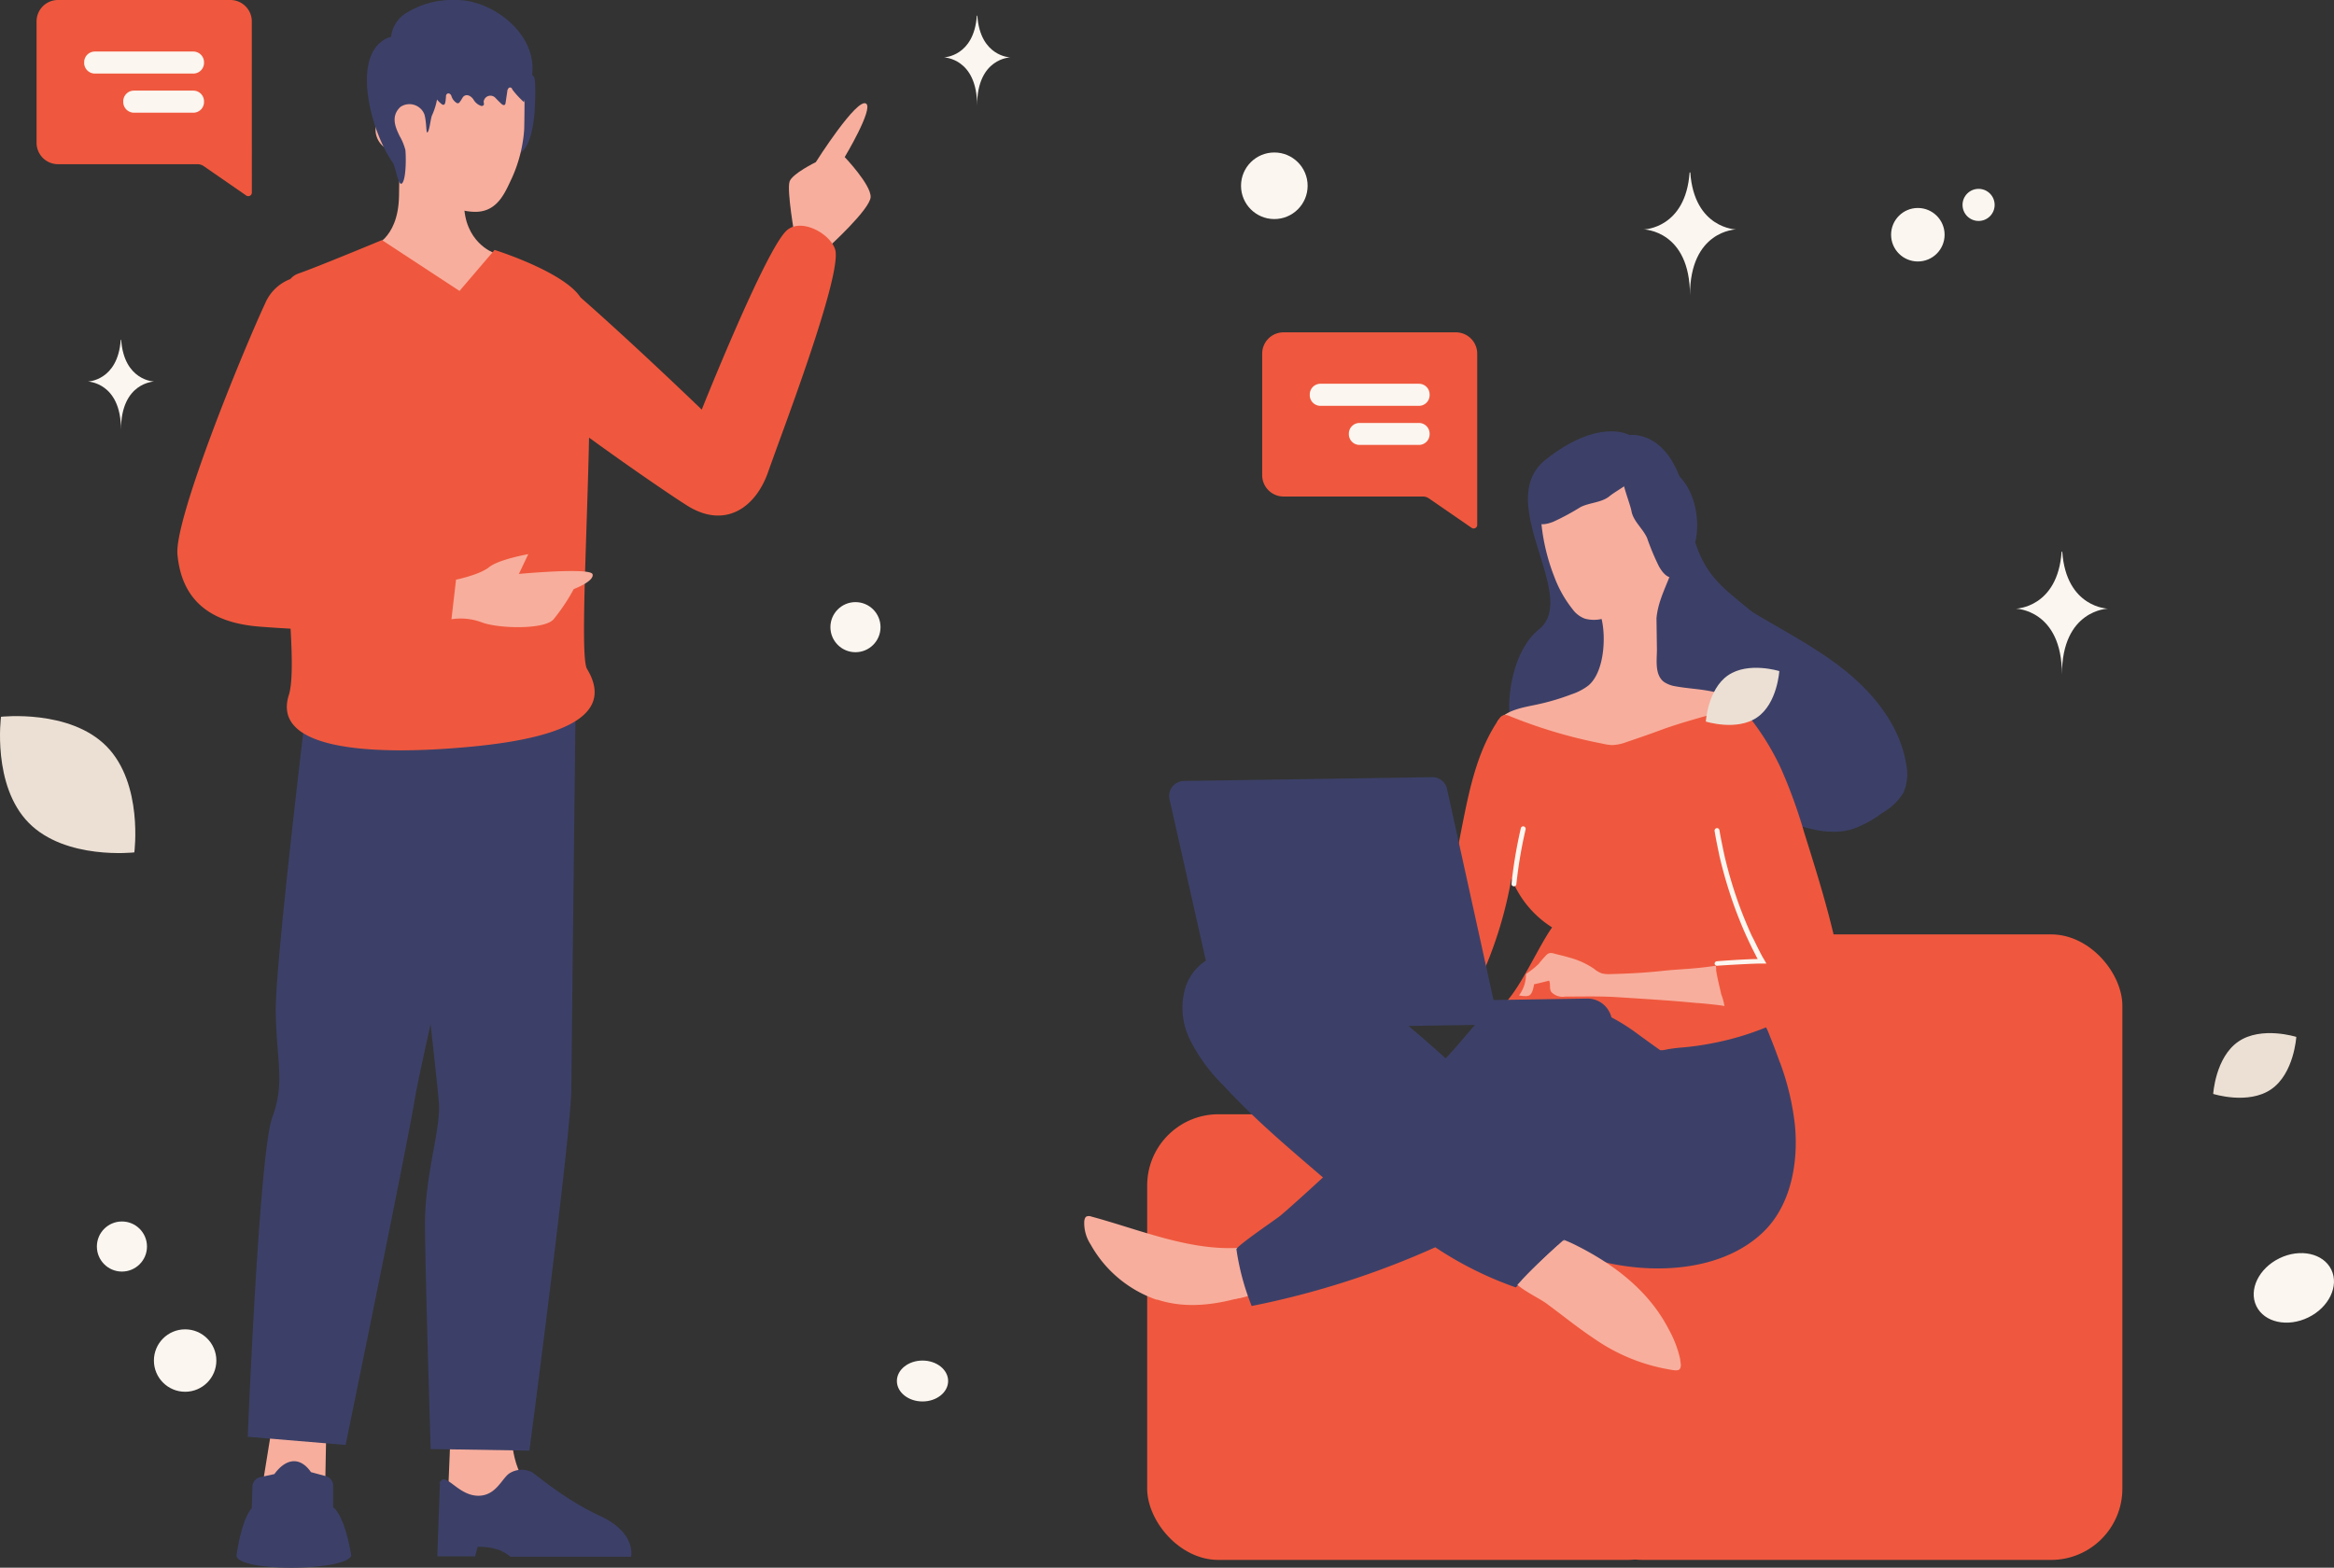 <svg xmlns="http://www.w3.org/2000/svg" viewBox="0 0 370.78 249.11"><rect x="0" y="0" width="370.78" height="249.11" fill="#333333" stroke="none"/><defs><style>.cls-1,.cls-2{fill:#ef583e;}.cls-2,.cls-5,.cls-6{fill-rule:evenodd;}.cls-3{fill:#fcf6f0;}.cls-4,.cls-6{fill:#3c4068;}.cls-5,.cls-7{fill:#f8ae9d;}.cls-8{fill:#ece0d4;}</style></defs><g id="Layer_2" data-name="Layer 2"><g id="Layer_1-2" data-name="Layer 1"><rect class="cls-1" x="249.56" y="148.48" width="87.6" height="99.4" rx="11.33"/><rect class="cls-1" x="182.24" y="177.06" width="87.6" height="70.82" rx="11.33"/><path class="cls-2" d="M234.67,56.2V83.41a.51.51,0,0,1-.1.32.56.56,0,0,1-.78.15L227,79.2a1.71,1.71,0,0,0-1-.3H203.9a3.4,3.4,0,0,1-3.39-3.4V56.2a3.39,3.39,0,0,1,3.39-3.39h27.38a3.39,3.39,0,0,1,3.39,3.39Z"/><path class="cls-3" d="M209.77,61.56a1.13,1.13,0,0,0-1.13,1.13v.11a1.12,1.12,0,0,0,1.13,1.13h15.64a1.12,1.12,0,0,0,1.13-1.13v-.11a1.13,1.13,0,0,0-1.13-1.13ZM216,67.77a1.14,1.14,0,0,0-1.13,1.13V69A1.14,1.14,0,0,0,216,70.15h9.43A1.13,1.13,0,0,0,226.54,69V68.9a1.13,1.13,0,0,0-1.13-1.13Z"/><path class="cls-3" d="M214.28,69V68.9a1.7,1.7,0,0,1,1.7-1.69h9.43a1.7,1.7,0,0,1,1.7,1.69V69a1.7,1.7,0,0,1-1.7,1.7H216A1.7,1.7,0,0,1,214.28,69Zm1.7-.67a.56.56,0,0,0-.56.56V69a.56.56,0,0,0,.56.57h9.43A.57.57,0,0,0,226,69V68.9a.57.57,0,0,0-.57-.56Zm-7.91-5.54v-.11a1.7,1.7,0,0,1,1.7-1.7h15.64a1.7,1.7,0,0,1,1.7,1.7v.11a1.7,1.7,0,0,1-1.7,1.7H209.77A1.7,1.7,0,0,1,208.07,62.8Zm1.7-.67a.57.57,0,0,0-.57.56v.11a.58.58,0,0,0,.57.57h15.64a.58.58,0,0,0,.57-.57v-.11a.57.57,0,0,0-.57-.56Z"/><path class="cls-2" d="M40,3.4A3.4,3.4,0,0,0,36.58,0H9.21a3.4,3.4,0,0,0-3.4,3.4V22.69a3.4,3.4,0,0,0,3.4,3.4H31.35a1.76,1.76,0,0,1,1,.3l6.77,4.68a.57.57,0,0,0,.79-.14.64.64,0,0,0,.1-.33Z"/><path class="cls-3" d="M30.71,8.75a1.13,1.13,0,0,1,1.13,1.14V10a1.13,1.13,0,0,1-1.13,1.13H15.07A1.13,1.13,0,0,1,13.94,10V9.89a1.13,1.13,0,0,1,1.13-1.14Zm0,6.22a1.12,1.12,0,0,1,1.13,1.13v.11a1.13,1.13,0,0,1-1.13,1.13H21.28a1.14,1.14,0,0,1-1.13-1.13V16.1A1.13,1.13,0,0,1,21.28,15Z"/><path class="cls-3" d="M30.71,17.91H21.28a1.71,1.71,0,0,1-1.7-1.7V16.1a1.7,1.7,0,0,1,1.7-1.7h9.43a1.7,1.7,0,0,1,1.7,1.7v.11A1.7,1.7,0,0,1,30.71,17.91Zm-9.43-2.38a.57.57,0,0,0-.56.57v.11a.56.56,0,0,0,.56.56h9.43a.57.57,0,0,0,.57-.56V16.1a.58.58,0,0,0-.57-.57Zm9.43-3.84H15.07a1.7,1.7,0,0,1-1.7-1.7v-.1a1.7,1.7,0,0,1,1.7-1.7H30.71a1.7,1.7,0,0,1,1.7,1.7V10A1.7,1.7,0,0,1,30.71,11.69ZM15.07,9.32a.57.57,0,0,0-.57.57V10a.57.57,0,0,0,.57.57H30.71a.57.57,0,0,0,.57-.57v-.1a.57.57,0,0,0-.57-.57Z"/><path class="cls-4" d="M77.91,20.62a5.82,5.82,0,0,0,1,4.41c.58.94,1.4-.1,2.6-.26,1.85-.26,3-2.22,3.42-7,.18-3.49.1-5.22-.1-5.53-.69-1.09-2.46-1.45-3.87-1.35"/><path class="cls-5" d="M81.27,227.81s-.11,7.16,4.31,9.7,11.26,7.27,11.26,7.27l-26,.88.74-17.92,9.73.07Z"/><path class="cls-6" d="M69.89,235.7l-.42,11.61h6l.41-1.5a9.26,9.26,0,0,1,3.59.56c1.39.68,1.58,1,1.58,1l19.19,0s.94-3.75-4.9-6.47-10.11-6.57-10.92-7a3.61,3.61,0,0,0-3.62.31c-1.15.93-2.07,3.39-4.69,3.47-3.38.1-5.32-4-6.27-2.07ZM62.41,111s7.11,60.31,7.33,64.5-2.28,11.43-2.23,19.27.91,35.49.91,35.49l15.68.25s6.59-49.94,6.66-57.43.68-61.36.68-61.36l-29-.72Z"/><path class="cls-5" d="M43.23,226.55l-3,18.56,11.26-.06.36-18.79-8.57.29Z"/><path class="cls-6" d="M41.33,234.73a1.55,1.55,0,0,0-1.22,1.46L40,239.66c-1.61,1.8-2.36,7-2.42,7.48a.17.17,0,0,0,0,.07c.15,2.55,16.91,2.5,18.2.07a.42.42,0,0,0,0-.22c-.14-.86-1.06-6.15-2.86-7.56v-3.43a1.57,1.57,0,0,0-1.16-1.5l-2.36-.64c-1.65-2.4-3.89-2.32-5.81.31l-2.26.49Zm7.43-123.19s-5,41.15-4.95,49,1.55,11.34-.55,17-3.9,50.77-3.9,50.77l15.54,1.3s9.93-48.28,11-55S80.34,111,80.34,111Z"/><path class="cls-5" d="M126.26,37.56s-1.29-7.23-.83-8.7c.4-1.26,4.17-3.09,4.17-3.09s6.55-10.35,8-9.3c1.17.86-3.41,8.49-3.41,8.49s4.18,4.38,4.12,6.34-6.82,8.08-6.82,8.08Zm-67.33,1.7s4.31-1,4.46-8.09,0-9.48,0-9.48l10.23-.17s.1,7.88.1,10.73c0,6.2,4.61,7.88,4.61,7.88s-.38,6.78-9,7.27c-6.72.38-10.46-8.14-10.46-8.14Z"/><path class="cls-5" d="M62.5,18.12c-4.24-.17-3.55,6,.86,6,0,0,4.73,9.52,12.16,9.54,3.58,0,4.75-3.17,5.82-5.41a22.56,22.56,0,0,0,1.93-7.64c.07-2.19.08-9.37.08-9.37h-21Z"/><path class="cls-2" d="M78.55,39.71s11,3.44,13.67,7.55c8.56,7.51,19.26,17.83,19.26,17.83S121.67,39.52,125,36.6c2.28-2,6.82.47,7.66,3,1.09,3.26-5.89,22.36-9.19,31.38-.63,1.75-1.13,3.11-1.41,3.92-2,5.83-6.9,9.17-12.85,5.47-2.4-1.5-9.54-6.39-15.63-10.83-.1,4.66-.26,9.58-.41,14.24-.37,11.34-.69,21.22.08,22.5C97.1,112.65,92,117,75.08,118.63s-31.92.29-29.19-8.2c.56-1.77.56-5.58.27-10.53-1.65-.09-3.31-.2-5-.33C34.14,99,28.92,96,28.19,88.11c-.51-5.52,10-31.41,13.94-39.92a7.13,7.13,0,0,1,4-3.85,2.93,2.93,0,0,1,1.27-.87c2.9-1,13.28-5.32,13.28-5.32L73,46.23l5.57-6.52ZM45,85.29l0,.07h0v-.07Z"/><path class="cls-5" d="M72.41,92.12s3.76-.76,5.3-2,6.21-2.06,6.21-2.06l-1.49,3.14s11.44-1.07,11.71.06-3,2.35-3,2.35a30.08,30.08,0,0,1-3.21,4.81c-1.49,1.68-8.92,1.48-11.52.43a9.54,9.54,0,0,0-4.69-.45l.73-6.31Z"/><path class="cls-4" d="M63.65,11.56a4,4,0,0,0,2.61,1.15,3,3,0,0,1,2.44,1.87,4.67,4.67,0,0,0,1.51,2c.58.34.56-.53.64-1.19a1.06,1.06,0,0,1,0-.19c.14-.53.7-.44.87.08a1.93,1.93,0,0,0,.88,1.11.33.33,0,0,0,.21,0c.1,0,.17-.1.23-.18a5.11,5.11,0,0,0,.4-.62c.44-.77,1.29-.5,1.78.23a2.2,2.2,0,0,0,1.19,1,.39.39,0,0,0,.44-.15c.1-.2-.06-.4,0-.6a1.08,1.08,0,0,1,1.81-.56c.34.36.69.71,1,1,.16.13.38.27.54.13a.51.51,0,0,0,.12-.31c.09-.58.17-1.17.26-1.75,0-.32.22-.75.51-.67s.23.2.31.33a14.41,14.41,0,0,0,1.85,2c.27-1.13.82-2.15,1.08-3.28C86.13,5.87,78.44,0,72.57,0A14.87,14.87,0,0,0,68.8.32a14.66,14.66,0,0,0-4,1.59,5.15,5.15,0,0,0-2.68,5.14"/><path class="cls-4" d="M68.43,9.21a5.9,5.9,0,0,1,1.12,3.54,10.76,10.76,0,0,1-.91,5.56c-.25.48-.43,2.85-.81,2.72-.12,0-.1-1.88-.42-2.88A2.55,2.55,0,0,0,63.6,17c-1.64,1.55-.67,3.43-.13,4.59a8.71,8.71,0,0,1,.93,2.25c.11.95.14,4.43-.48,5.24s-1.06-2.6-1.53-3.25C58.94,21,55.63,8.72,61.53,6.05c.89-.4,3.66-.61,4.5-.1"/><path class="cls-7" d="M183.78,206.49c4,1.34,8.16,1,12.15,0,1.4-.36,3-.59,3.23-2.24a10.71,10.71,0,0,0-.91-4.94,1.65,1.65,0,0,0-.8-.9,2.5,2.5,0,0,0-1-.1c-7.8.36-15.67-3-23.11-5a1,1,0,0,0-.74,0c-.24.13-.3.44-.35.7a6.2,6.2,0,0,0,1,3.73,19.15,19.15,0,0,0,10.57,8.82Z"/><path class="cls-7" d="M183.09,197.25a26.6,26.6,0,0,0,9.58,1.95c2.63,0,5.89-1.44,6.16,2.39.1,1.31-.07,2.79.78,3.82a10.72,10.72,0,0,1-5.66,1,20.68,20.68,0,0,1-12-4.77,8,8,0,0,1-2.16-2.64,1.84,1.84,0,0,1-.16-1.28,1.57,1.57,0,0,1,1.55-1,5.39,5.39,0,0,1,1.87.52Z"/><path class="cls-4" d="M282.78,168.91c-.5-1.4-1-2.75-1.51-4-.38-.9-.8-2.47-1.93-2.69-2.7-.53-5.45.08-8.16.46a31.41,31.41,0,0,1-9.53.17c-2.65-.51-4.49-2.08-6.75-3.4a11.71,11.71,0,0,0-8-1.43c-.91.16-1.81.43-2.74.57-2.06.29-3.85.15-5.79,1.13a15.42,15.42,0,0,0-4.71,3.91c-1.24,1.42-2.69,3.19-4,4.54-1.67-1.48-3.36-3-5.07-4.43-4.25-3.65-8.67-7.25-13.71-9.72-6.1-3-19.22-6-22.48,2.63a11.42,11.42,0,0,0,.66,8.61,27.64,27.64,0,0,0,5.21,7.14q3.65,3.93,7.64,7.51c2.51,2.3,8.26,7.19,8.26,7.19s-4.56,4.21-6.75,6.06c-.73.6-7.05,4.87-7,5.37a39.28,39.28,0,0,0,2.42,9,135.32,135.32,0,0,0,29.17-9.33,56.69,56.69,0,0,0,12.8,6.38,97.12,97.12,0,0,1,7.46-7.31A19.45,19.45,0,0,0,257,201c7.72,1.36,17.21.48,23.13-5.24,4.44-4.28,5.6-11.19,5-17.08a41.69,41.69,0,0,0-2.19-9.38l-.15-.43ZM258.85,69.13s-4.78-2.81-13.28,3.89,5.45,21.75-1.1,27-6.18,22.23.46,20.8,17,1.91,28.57,2.14,17.2-11.75,11.81-18.54c-9.22-11.62-15-9.26-17.21-23.57-2-12.87-9.25-11.71-9.25-11.71Z"/><path class="cls-4" d="M302.43,125.88a9.13,9.13,0,0,1-3.41,3.29,17.49,17.49,0,0,1-4.72,2.57c-2.9.9-6.05.27-8.93-.7a22.15,22.15,0,0,1-8.53-4.84,15.78,15.78,0,0,1-4.28-7.4c-2.49-.46-4.14-2.86-5.16-5.2a38.69,38.69,0,0,1-2.57-9.16,17.37,17.37,0,0,1,0-7.56,5.51,5.51,0,0,1,1.79-3,5.31,5.31,0,0,1,4.8-.6,17.92,17.92,0,0,1,4.41,2.38c5.39,3.5,11.25,6.29,16.38,10.19s9.56,9.21,10.6,15.56a7.39,7.39,0,0,1-.39,4.44Zm-26.7-6.69a3.9,3.9,0,0,0-1.06-.25l1.71,2.7C277.22,121.06,276.66,119.59,275.73,119.19Z"/><path class="cls-7" d="M244.84,80.45c.37-2.08,1.73-3.53,3.4-5.15a10.1,10.1,0,0,1,10.17-2,12.27,12.27,0,0,1,7.26,7.63,15.69,15.69,0,0,1-.43,10.68c-.87,2.21-1.87,4.22-2.09,6.63l.07,5c0,1.6-.39,4,1.13,5.13a4.58,4.58,0,0,0,1.84.69c2,.37,4,.42,5.93.86a7.15,7.15,0,0,1,4.81,3.24,23.43,23.43,0,0,0-5.59,2.13c-2.15,1-4.29,1.83-6.37,2.87a18.88,18.88,0,0,1-6.33,1.78,29.64,29.64,0,0,1-8.51-.44,55.53,55.53,0,0,1-7.87-2.07,13,13,0,0,1-4.11-2,.69.69,0,0,1-.31-.38.78.78,0,0,1,.29-.71c1.51-1.58,3.84-1.92,6-2.38a37.17,37.17,0,0,0,5.55-1.64,9,9,0,0,0,2.63-1.37c2.54-2.09,2.84-7.64,2.12-10.59a5.49,5.49,0,0,1-2.64-.05,4.17,4.17,0,0,1-1.93-1.45,18.81,18.81,0,0,1-2.94-5.2A31.87,31.87,0,0,1,244.77,82a6,6,0,0,1,.07-1.55Z"/><path class="cls-4" d="M255.37,69.71a4.06,4.06,0,0,1,.79.13c1.58.34,5.36,2,5.21,4.09-.11,1.69-4.41,3.87-5.67,4.91s-3.12,1-4.6,1.73a39,39,0,0,1-4.34,2.34c-1,.39-2.34.72-3-.17a2.42,2.42,0,0,1-.28-1.23,11.69,11.69,0,0,1,3-7.92c2.31-2.59,5.42-4.26,8.83-3.88Z"/><path class="cls-4" d="M265.21,74.38a4,4,0,0,0-.7-.4c-1.44-.73-5.43-1.81-6.62-.12-1,1.38,1,5.79,1.29,7.38S261,84,261.66,85.5A38.2,38.2,0,0,0,263.54,90c.53.94,1.36,2,2.4,1.75a2.45,2.45,0,0,0,1-.77,11.74,11.74,0,0,0,2.66-8c-.15-3.47-1.5-6.73-4.39-8.59Z"/><path class="cls-1" d="M239.53,113.67a78.42,78.42,0,0,0,15,4.49,9,9,0,0,0,1.56.24,7.3,7.3,0,0,0,2.32-.49c1.92-.65,3.82-1.3,5.69-2,3.67-1.36,11.05-3.26,12.26-3.57a.35.35,0,0,1,.29.1,41.29,41.29,0,0,1,6.25,9.62,80.4,80.4,0,0,1,3.7,10.19c2.76,8.8,5.56,17.67,6.58,26.85-2.28.49-4.59.74-6.87,1.2-.57.1-6.35.57-6.4.19.05.41,1.06,2.49.78,2.71a45.48,45.48,0,0,1-9.11,2.66,44,44,0,0,1-4.71.62c-.63.06-1.26.14-1.88.24-.21.05-1.11.26-1.31.12,0,0-2.62-1.87-3.68-2.66a31.28,31.28,0,0,0-3.88-2.45,24.42,24.42,0,0,0-8.73-2.72,25.56,25.56,0,0,0-5.53,0c-1.52.19-3.42,1.08-4.9.87,0-1-1.59,0-1.25-.94.55.18,3,.86,3.41.43,2.61-2.74,5.28-8.95,7.45-12a16.26,16.26,0,0,1-6.46-7.79,65.78,65.78,0,0,1-4.56,15.1c-2-.95-4-1.87-5.93-2.82a1.42,1.42,0,0,1-.79-.6,1.55,1.55,0,0,1,0-1c1.11-6.57,2.28-13.14,3.58-19.69,1.15-5.76,2.47-11.74,5.87-16.51a1.08,1.08,0,0,1,1.31-.35Z"/><path class="cls-3" d="M272.83,153.46h0c1-.08,6.08-.38,7.09-.34l.69,0-.34-.6-.19-.32q-.14-.22-.27-.48l-.26-.5c-.08-.17-.17-.35-.26-.51-.33-.67-.65-1.36-1-2-.57-1.25-1.13-2.58-1.75-4.19a68.84,68.84,0,0,1-2.62-8.68c-.28-1.34-.56-2.65-.77-3.92a.38.38,0,0,0-.44-.32.4.4,0,0,0-.33.45c.21,1.29.49,2.61.78,4a70.44,70.44,0,0,0,2.65,8.78c.63,1.64,1.19,3,1.77,4.24q.48,1.05,1,2.07l.26.51c.09.17.17.35.26.51l.13.24c-1.76,0-5.61.27-6.48.35a.38.38,0,0,0-.36.42A.39.39,0,0,0,272.83,153.46Z"/><path class="cls-7" d="M272.67,154.1a4.23,4.23,0,0,1-.09-.64c-3.7.56-5.64.51-8.47.82s-5.54.44-8.33.51a4.43,4.43,0,0,1-1.36-.13,4.12,4.12,0,0,1-1.2-.72,12.75,12.75,0,0,0-3.74-1.73c-.68-.2-1.37-.38-2.06-.54s-1.13-.43-1.67,0a16.26,16.26,0,0,0-1.33,1.52,14.26,14.26,0,0,1-2,1.58,5.62,5.62,0,0,1-1,3.25c-.05.07-.1.15-.05.19a.21.21,0,0,0,.12,0,5.1,5.1,0,0,0,.86.08,1.63,1.63,0,0,0,.57-.1c.52-.25.7-1.3.79-1.8,0,.05,2.18-.51,2.37-.56.29.52,0,1.24.36,1.8a2.46,2.46,0,0,0,2.2.73c2.74,0,5.44-.08,8.18.09,4.22.27,8.46.52,12.69.93.38,0,4.44.39,4.44.51a8.87,8.87,0,0,0-.51-1.88l-.46-2c-.15-.66-.28-1.33-.38-2Z"/><path class="cls-3" d="M240.5,140.84a.38.38,0,0,0,.39-.34,71.9,71.9,0,0,1,1.47-8.71.4.4,0,0,0-.3-.47.38.38,0,0,0-.46.29,73.4,73.4,0,0,0-1.48,8.8.38.38,0,0,0,.34.43Z"/><path class="cls-4" d="M185.79,127a2.38,2.38,0,0,1,2.26-2.9l39.5-.6a2.36,2.36,0,0,1,2.32,1.85l7.39,33.56,14.84-.23a3.91,3.91,0,0,1,4,3.85l-62.1.94L185.79,127Z"/><path class="cls-7" d="M266.91,216.07c.06.33.08.59.11.78,0,1.24-.82.94-2.42.66a29.61,29.61,0,0,1-11.37-4.81c-2.6-1.72-5-3.69-7.51-5.53-1.07-.8-3.2-1.77-4.67-3,2.22-2.44,4.83-4.86,7.28-7.07a2.31,2.31,0,0,0,.19.14h0v0l-.15-.24a18.66,18.66,0,0,1,1.89.83c6.05,3,11.67,7.26,14.81,13.36a17.7,17.7,0,0,1,1.86,4.86Z"/><path class="cls-7" d="M262.86,211.27c.47.87.84,2,.26,2.8a2,2,0,0,1-1.71.79,5.54,5.54,0,0,1-1.86-.47c-6.55-2.57-11.86-7.3-17.82-10.93,1.8-1.93,3.8-3.8,5.75-5.56a25.18,25.18,0,0,1,2.58,1.86c1.95,1.33,4,2.63,5.92,4.08a23,23,0,0,1,6.88,7.43Z"/><path class="cls-8" d="M279.13,114c-3.22,2.22-8.14.66-8.14.66s.31-5.14,3.53-7.35,8.14-.67,8.14-.67S282.35,111.8,279.13,114Z"/><path class="cls-8" d="M360.79,173.1c3.65-2.5,4-8.33,4-8.33s-5.55-1.76-9.2.74-4,8.32-4,8.32S357.14,175.6,360.79,173.1Z"/><path class="cls-8" d="M4.56,130.75c5.85,5.95,16.78,4.7,16.78,4.7s1.44-10.91-4.41-16.85S.16,113.9.16,113.9-1.29,124.8,4.56,130.75Z"/><circle class="cls-1" cx="65.12" cy="81.67" r="9.18"/><circle class="cls-3" cx="29.41" cy="216.2" r="4.96"/><circle class="cls-3" cx="135.9" cy="99.66" r="3.98"/><circle class="cls-3" cx="314.32" cy="32.56" r="2.55"/><circle class="cls-3" cx="19.37" cy="198.08" r="3.98"/><circle class="cls-3" cx="202.44" cy="29.52" r="5.29"/><ellipse class="cls-3" cx="146.55" cy="219.45" rx="4.07" ry="3.25"/><ellipse class="cls-3" cx="364.4" cy="204.68" rx="6.62" ry="5.23" transform="translate(-52.85 180.5) rotate(-26.01)"/><circle class="cls-3" cx="304.67" cy="37.3" r="4.25"/><path class="cls-3" d="M327.51,87.66h.1c.63,8.93,7.27,9.06,7.27,9.06s-7.32.15-7.32,10.46c0-10.31-7.32-10.46-7.32-10.46s6.64-.13,7.27-9.06ZM268.41,27.4h.11c.63,8.92,7.27,9.06,7.27,9.06s-7.32.15-7.32,10.46c0-10.31-7.33-10.46-7.33-10.46s6.64-.14,7.27-9.06ZM155.18,2.49h.08c.45,6.53,5.24,6.63,5.24,6.63s-5.28.1-5.28,7.65c0-7.55-5.28-7.65-5.28-7.65S154.73,9,155.18,2.49ZM19.18,54h.07c.46,6.53,5.25,6.63,5.25,6.63s-5.28.11-5.28,7.66c0-7.55-5.28-7.66-5.28-7.66s4.78-.1,5.24-6.63Z"/></g></g></svg>